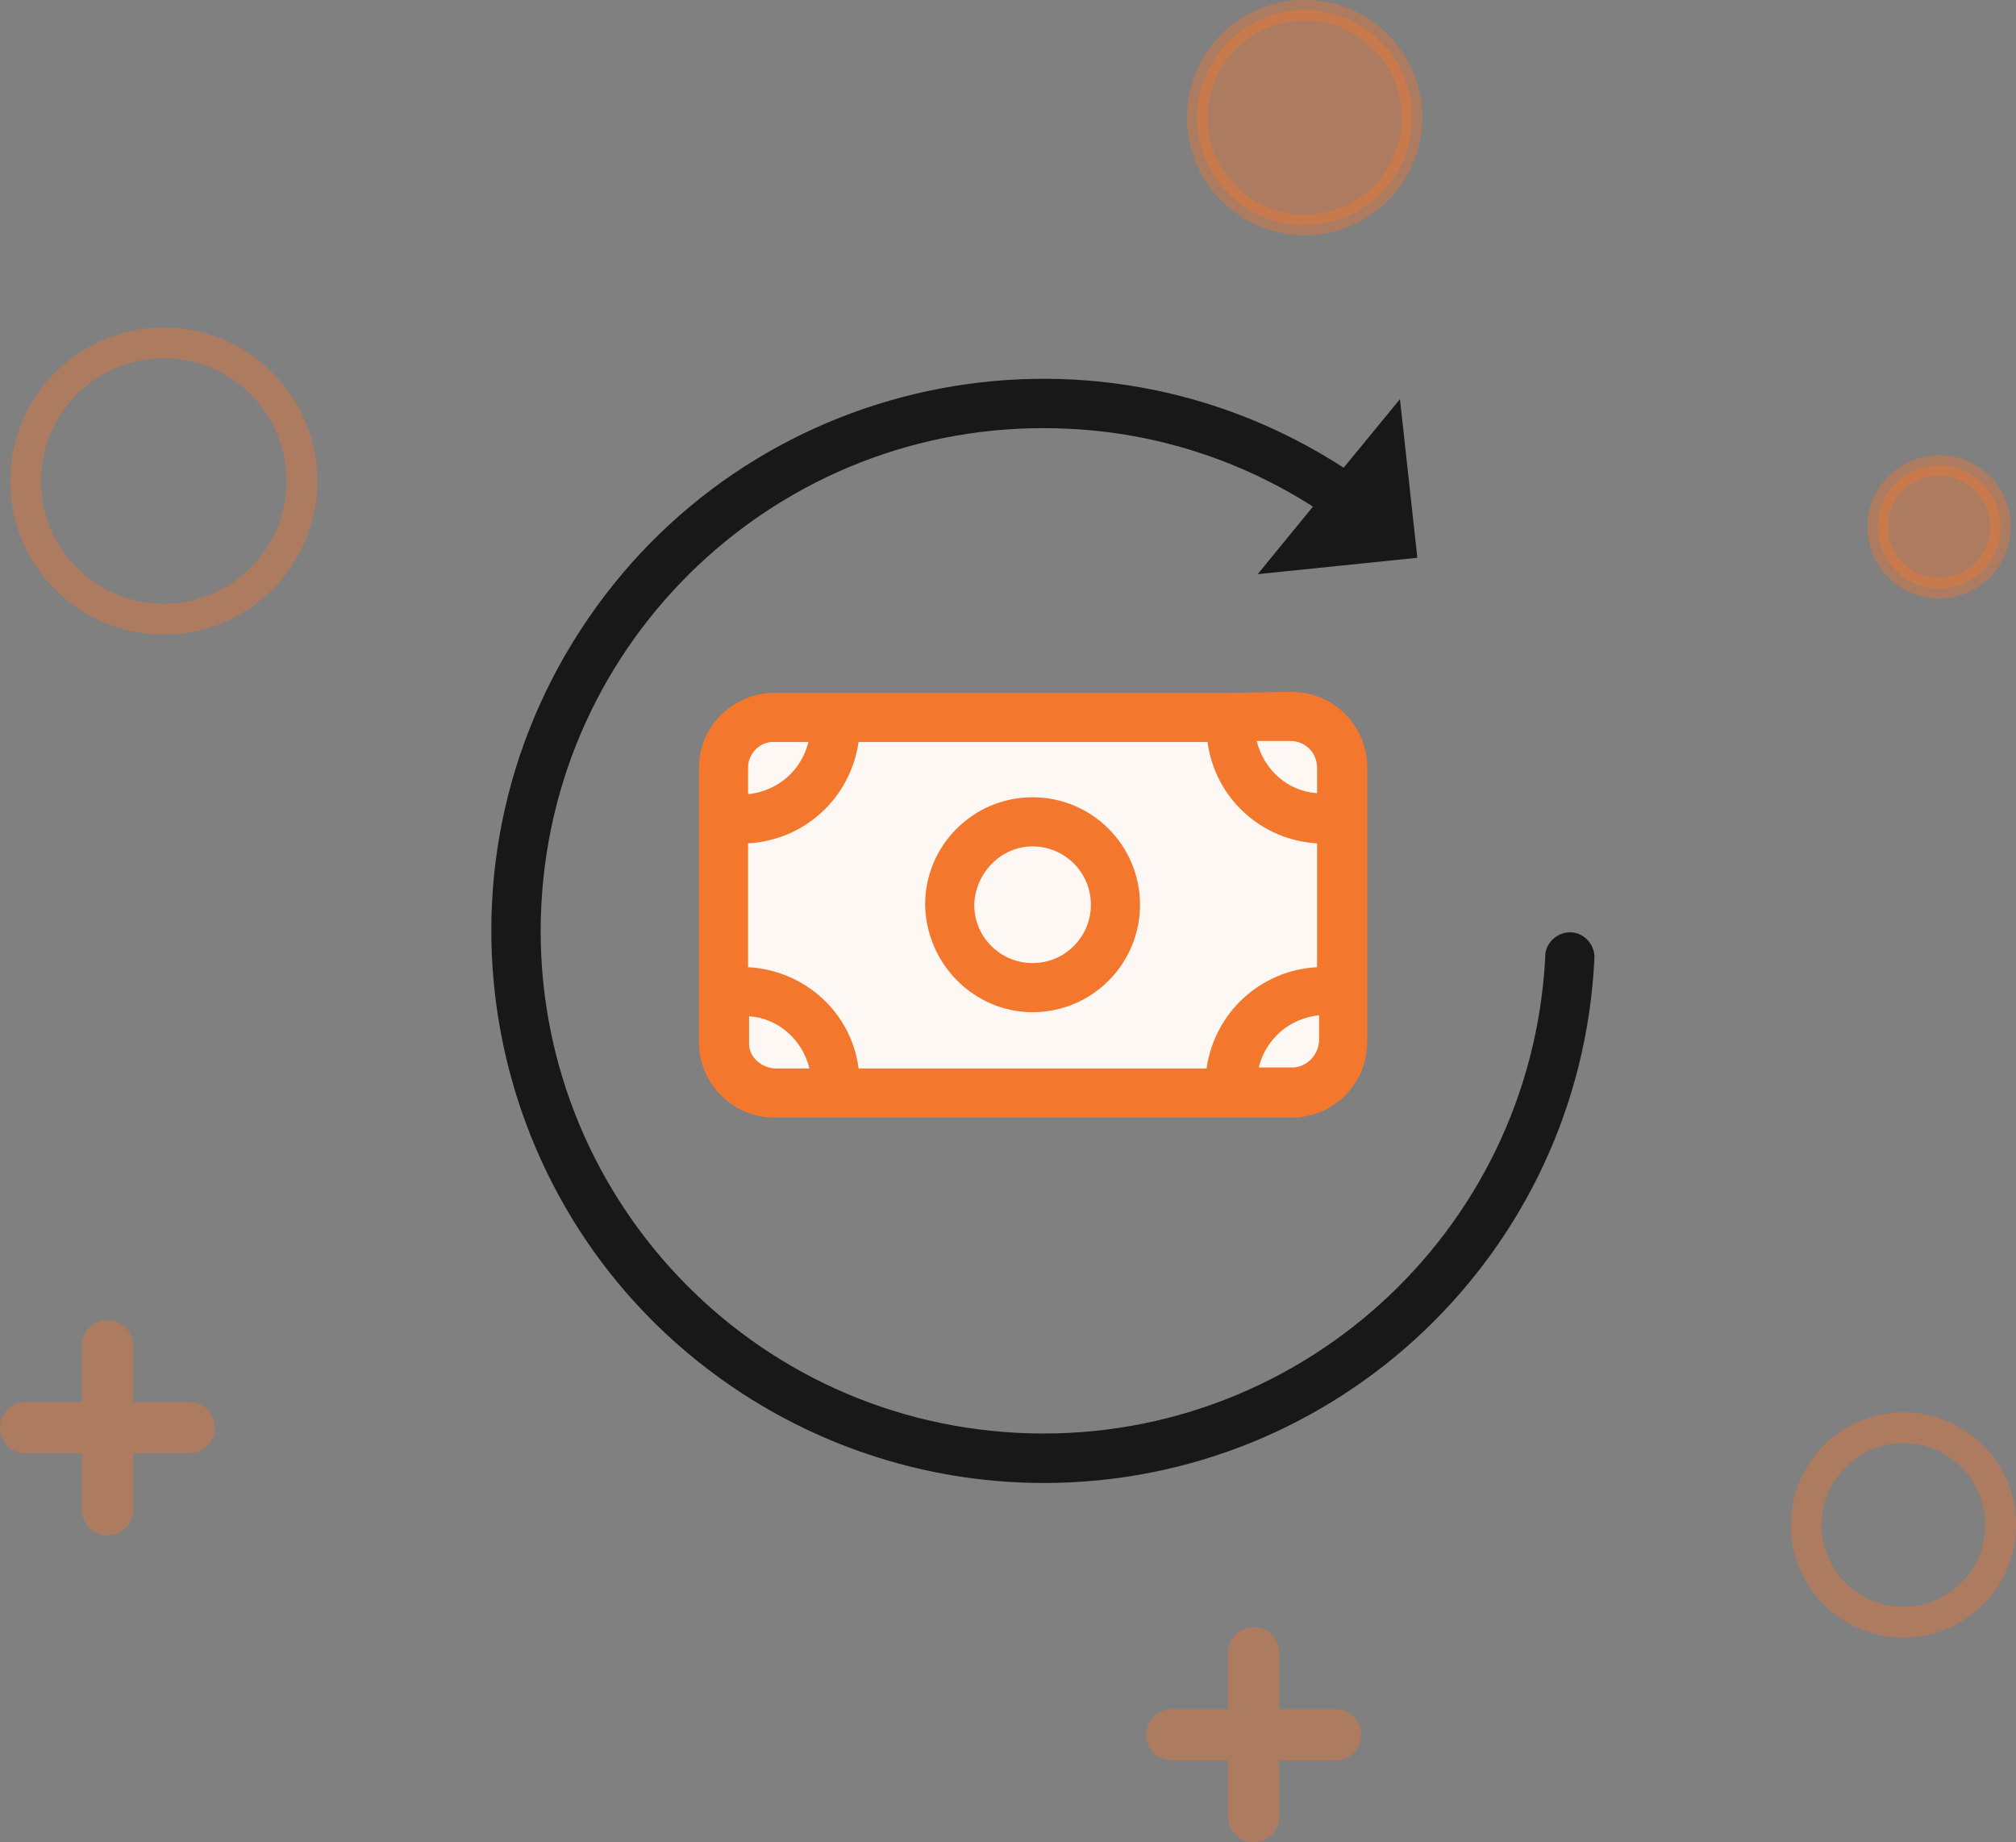 <?xml version="1.0" encoding="utf-8"?>
<!-- Generator: Adobe Illustrator 21.0.0, SVG Export Plug-In . SVG Version: 6.00 Build 0)  -->
<svg version="1.1" id="Layer_1" xmlns="http://www.w3.org/2000/svg" xmlns:xlink="http://www.w3.org/1999/xlink" x="0px" y="0px"
	 viewBox="0 0 197 180" style="enable-background:new 0 0 197 180;" xml:space="preserve">
<rect x="0" y="0" width="197" height="180" fill="#808080" stroke="none"/>
<style type="text/css">
	.st0{fill:#FEF8F5;}
	.st1{opacity:0.39;fill:none;stroke:#F4772E;stroke-width:3;stroke-miterlimit:10;enable-background:new    ;}
	.st2{opacity:0.39;fill:#F4772E;stroke:#F4772E;stroke-width:2;stroke-miterlimit:10;enable-background:new    ;}
	.st3{opacity:0.39;}
	.st4{fill:#F4772E;}
	.st5{fill:#181818;}
</style>
<polygon class="st0" points="70.3,81.1 71,71.3 129.5,70.5 131.9,89.4 130.8,104.8 119.9,107.9 74.8,106.8 69.2,103.9 "/>
<title>Money-backa</title>
<circle class="st1" cx="16" cy="47" r="13.5"/>
<circle class="st1" cx="186" cy="149" r="9.5"/>
<ellipse transform="matrix(0.983 -0.183 0.183 0.983 4.851374e-02 23.517)" class="st2" cx="127.5" cy="11.5" rx="10.5" ry="10.5"/>
<ellipse transform="matrix(0.983 -0.183 0.183 0.983 -6.222 35.535)" class="st2" cx="189.5" cy="51.5" rx="6" ry="6"/>
<g class="st3">
	<path class="st4" d="M10.5,129L10.5,129c1.4,0,2.5,1.1,2.5,2.5v16c0,1.4-1.1,2.5-2.5,2.5l0,0c-1.4,0-2.5-1.1-2.5-2.5v-16
		C8,130.1,9.1,129,10.5,129z"/>
	<path class="st4" d="M0,139.5L0,139.5c0-1.4,1.1-2.5,2.5-2.5h16c1.4,0,2.5,1.1,2.5,2.5l0,0c0,1.4-1.1,2.5-2.5,2.5h-16
		C1.1,142,0,140.9,0,139.5z"/>
	<path class="st4" d="M122.5,159L122.5,159c1.4,0,2.5,1.1,2.5,2.5v16c0,1.4-1.1,2.5-2.5,2.5l0,0c-1.4,0-2.5-1.1-2.5-2.5v-16
		C120,160.1,121.1,159,122.5,159z"/>
	<path class="st4" d="M112,169.5L112,169.5c0-1.4,1.1-2.5,2.5-2.5h16c1.4,0,2.5,1.1,2.5,2.5l0,0c0,1.4-1.1,2.5-2.5,2.5h-16
		C113.1,172,112,170.9,112,169.5z"/>
</g>
<g id="Layer_2">
	<path class="st4" d="M120.3,67.7H75.7c-4.1,0-7.4,3.3-7.4,7.3v26.8c0,4.1,3.3,7.4,7.4,7.4c0,0,0,0,0,0h50.5c4.1,0,7.4-3.3,7.4-7.4
		V75c0-4.1-3.3-7.4-7.4-7.4L120.3,67.7L120.3,67.7z M128.7,82.4v12.1c-5.5,0.3-10,4.4-10.8,9.9H83.9c-0.7-5.5-5.3-9.6-10.8-9.9V82.4
		c5.5-0.3,10-4.4,10.8-9.9H118C118.7,77.9,123.2,82.1,128.7,82.4L128.7,82.4z M75.7,72.5H79c-0.7,2.8-3,4.8-5.9,5.1V75
		C73.1,73.6,74.3,72.4,75.7,72.5L75.7,72.5z M73.2,101.8v-2.5c2.9,0.2,5.2,2.3,5.9,5.1h-3.4C74.3,104.3,73.1,103.2,73.2,101.8
		L73.2,101.8z M126.3,104.3h-3.3c0.7-2.8,3-4.8,5.9-5.1v2.5C128.8,103.2,127.6,104.3,126.3,104.3
		C126.2,104.3,126.2,104.3,126.3,104.3L126.3,104.3z M128.7,75v2.5c-2.9-0.2-5.2-2.3-5.9-5.1h3.3C127.6,72.4,128.7,73.6,128.7,75z"
		/>
	<path class="st4" d="M100.9,98.9c5.8,0,10.5-4.7,10.5-10.5s-4.7-10.5-10.5-10.5s-10.5,4.7-10.5,10.5
		C90.5,94.2,95.2,98.9,100.9,98.9z M100.9,82.7c3.1,0,5.7,2.5,5.7,5.7c0,3.1-2.5,5.7-5.7,5.7c-3.1,0-5.7-2.5-5.7-5.7l0,0
		C95.3,85.3,97.8,82.7,100.9,82.7C100.9,82.7,100.9,82.7,100.9,82.7z"/>
	<path class="st5" d="M102,144.9c28.7,0,52.4-22.5,53.8-51.2c0.1-1.3-0.9-2.5-2.2-2.6s-2.5,0.9-2.6,2.2c0,0.1,0,0.1,0,0.2
		c-1.4,27.1-24.5,47.9-51.6,46.5c-27.1-1.4-47.9-24.5-46.5-51.6s24.5-47.9,51.6-46.5c8.4,0.4,16.6,3,23.8,7.6l-5.4,6.6l15.6-1.6
		L136.8,39l-5.5,6.7c-25-16.2-58.4-9.1-74.6,15.9s-9.1,58.4,15.9,74.6C81.4,141.9,91.6,144.9,102,144.9z"/>
</g>
</svg>
